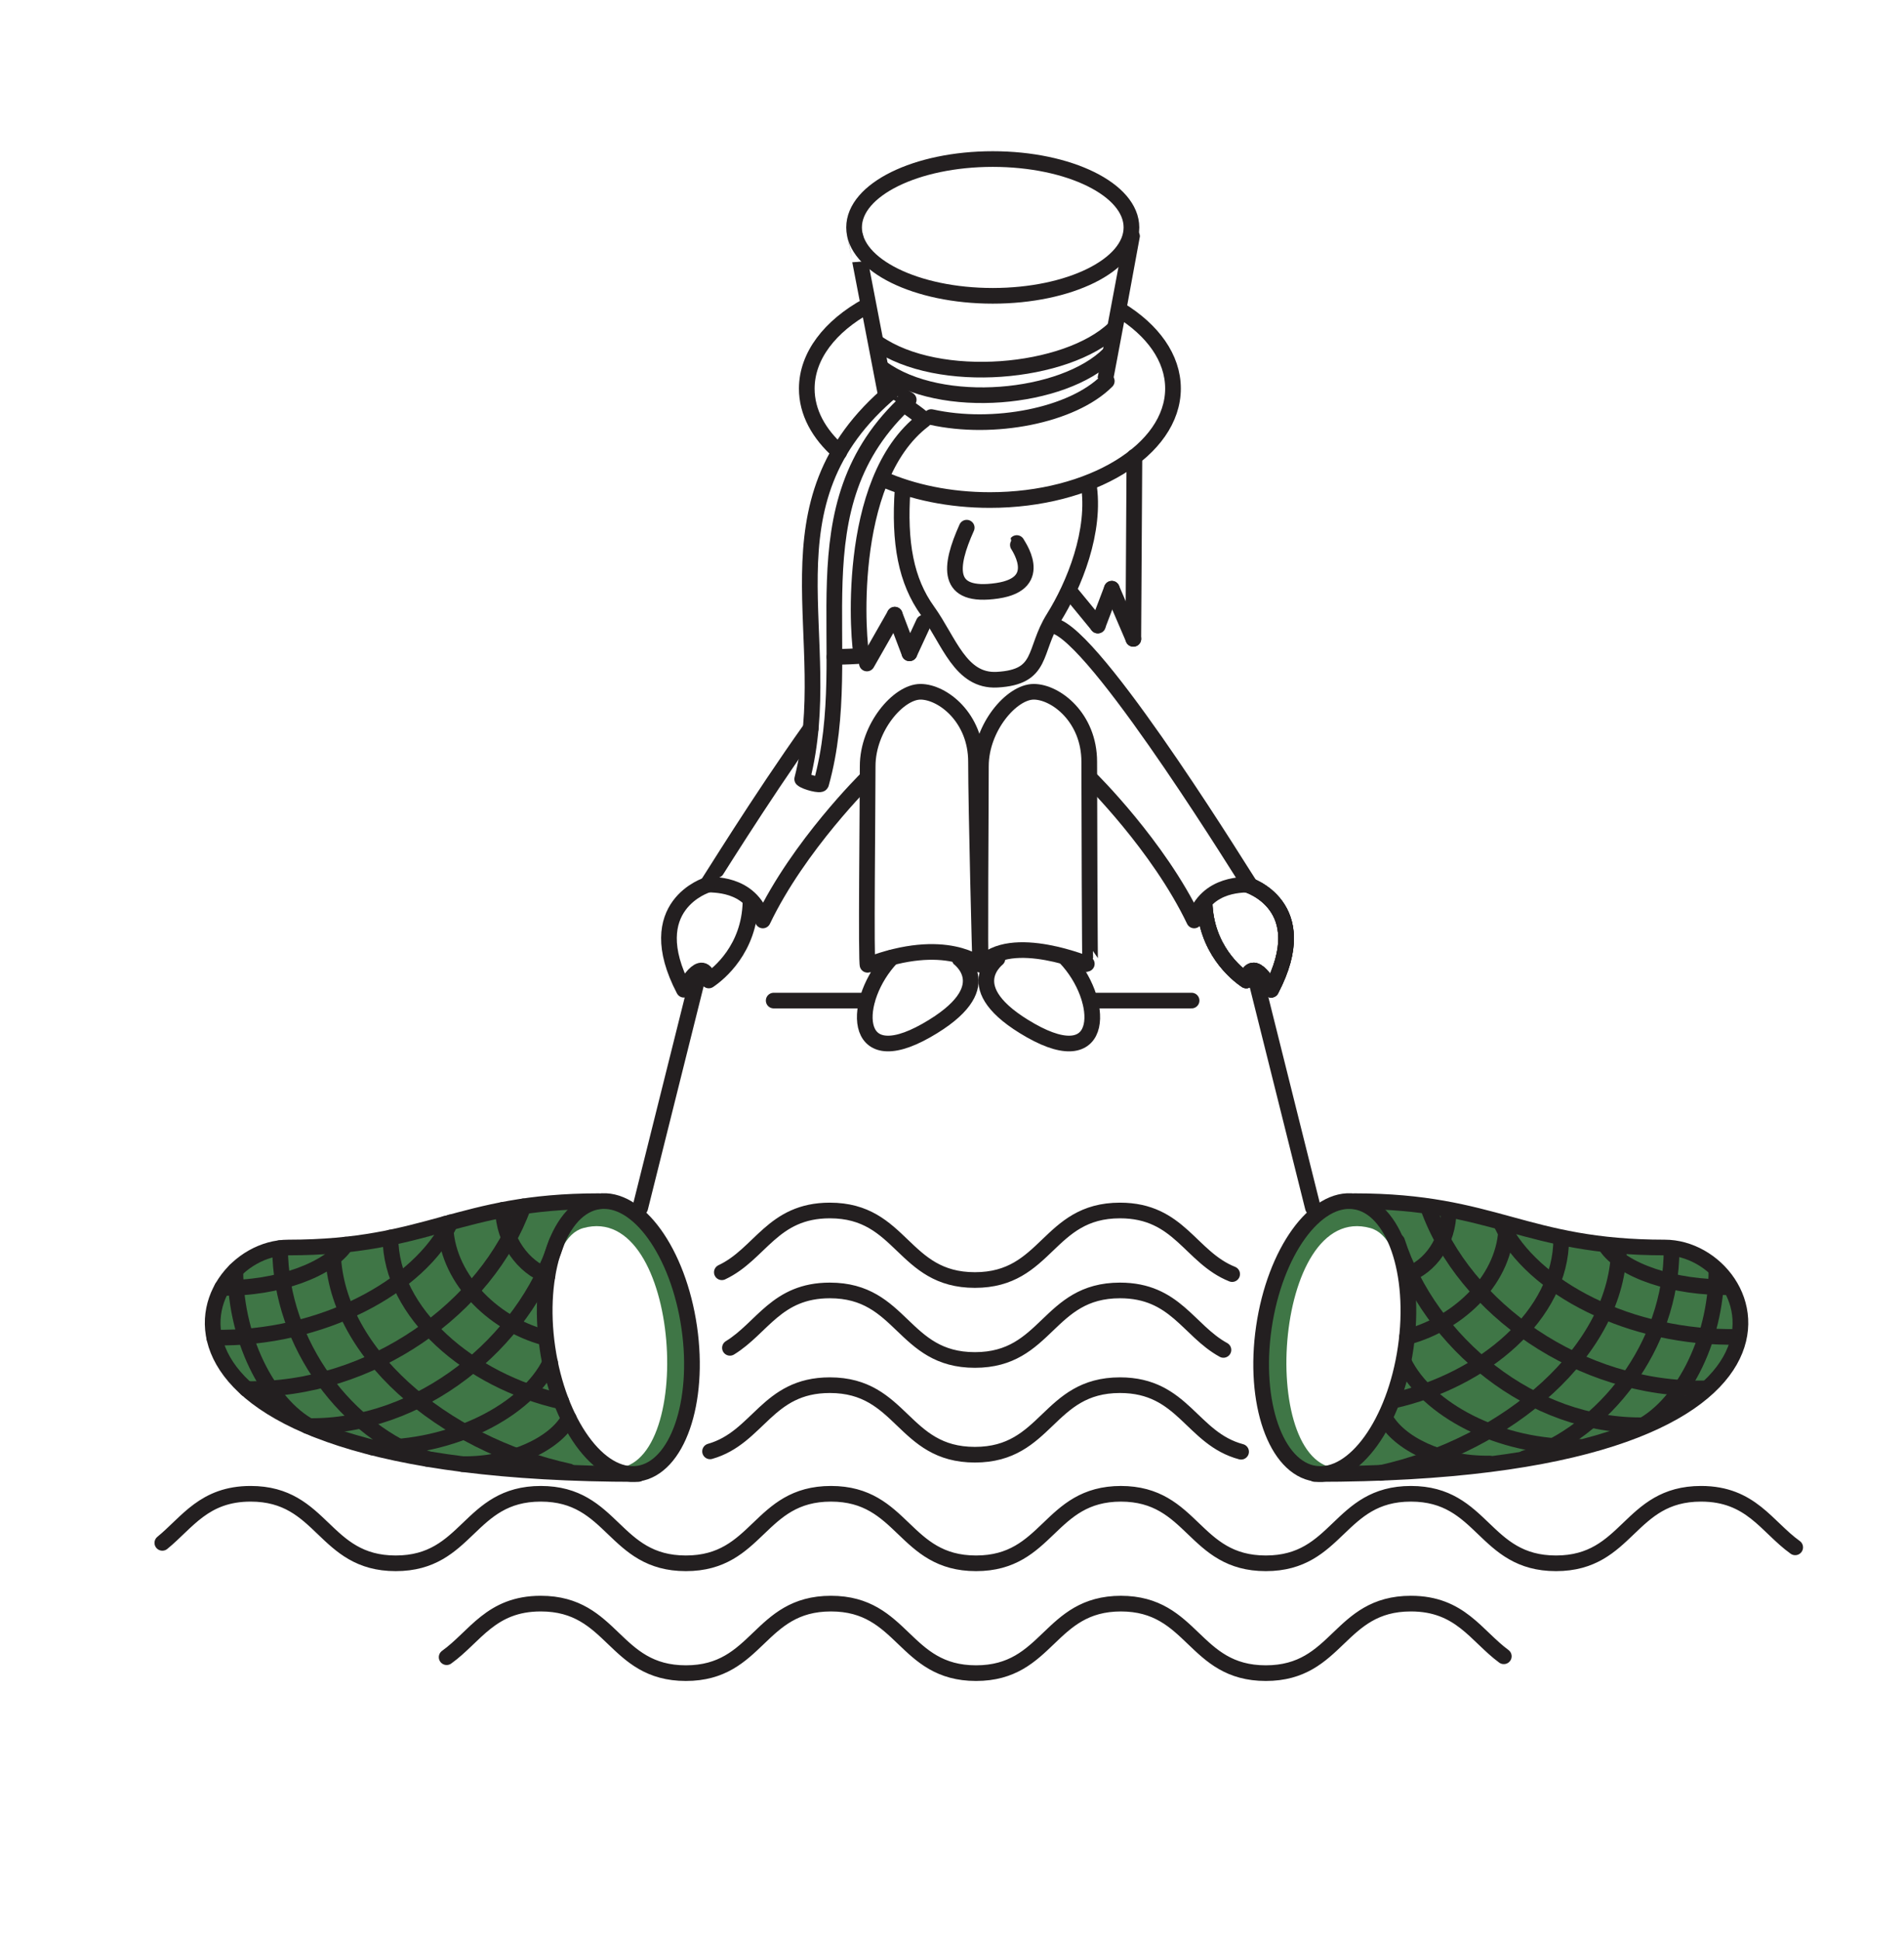 <?xml version="1.0" encoding="UTF-8" standalone="no"?>
<!DOCTYPE svg PUBLIC "-//W3C//DTD SVG 1.1//EN" "http://www.w3.org/Graphics/SVG/1.1/DTD/svg11.dtd">
<svg width="100%" height="100%" viewBox="0 0 375 382" version="1.1" xmlns="http://www.w3.org/2000/svg" xmlns:xlink="http://www.w3.org/1999/xlink" xml:space="preserve" xmlns:serif="http://www.serif.com/" style="fill-rule:evenodd;clip-rule:evenodd;stroke-linecap:round;stroke-linejoin:round;stroke-miterlimit:10;">
    <g transform="matrix(1,0,0,1,-24338.5,-19017)">
        <g transform="matrix(1.13,0,0,1.278,6469.68,13397.2)">
            <g transform="matrix(3.07981e-17,-0.444,0.503,2.72164e-17,14966.4,5545.4)">
                <g transform="matrix(6.12323e-17,1,-1,6.12323e-17,3507.87,-3870.64)">
                    <path d="M5762.15,1339.58C5781.12,1336.61 5792.93,1369.25 5792.69,1386.59C5792.45,1403.93 5794.52,1433.35 5773.71,1433.98C5752.9,1434.62 5674.77,1430.8 5652.93,1413.72C5631.09,1396.63 5618.41,1382.9 5635.39,1363.78C5652.37,1344.66 5684.1,1360.42 5712.96,1347.65C5741.82,1334.88 5753.22,1340.98 5762.15,1339.58ZM5765.77,1431.72C5795.45,1433.99 5790.15,1338.89 5756.08,1348.36C5743.45,1351.87 5743.53,1381.77 5744.1,1390.72C5744.62,1398.95 5752.98,1430.75 5765.77,1431.72Z" style="fill:rgb(63,118,70);"/>
                </g>
                <g transform="matrix(6.12323e-17,1,-1,6.12323e-17,3507.87,-3870.64)">
                    <path d="M6023.34,1338.86C6004.37,1335.89 5992.57,1368.52 5992.81,1385.87C5993.05,1403.21 5990.97,1432.62 6011.78,1433.26C6032.59,1433.89 6110.72,1430.08 6132.56,1412.99C6154.41,1395.9 6167.08,1382.18 6150.1,1363.06C6133.12,1343.94 6101.39,1359.69 6072.53,1346.92C6043.67,1334.15 6032.27,1340.25 6023.34,1338.86ZM6019.12,1431.72C5989.43,1433.99 5994.73,1338.89 6028.81,1348.36C6041.44,1351.87 6041.35,1381.77 6040.78,1390.72C6040.26,1398.95 6031.91,1430.75 6019.12,1431.72Z" style="fill:rgb(63,118,70);"/>
                </g>
                <g id="HASTRMAN" transform="matrix(1.8478e-16,3.018,-3.018,1.8478e-16,2251.48,2018.71)">
                    <g transform="matrix(1,0,0,1,-109.32,-111.12)">
                        <g id="Vrstva-1" serif:id="Vrstva 1">
                            <g transform="matrix(-1,0,0,1,112.177,34.389)">
                                <ellipse cx="0" cy="-7.864" rx="15.923" ry="7.864" style="fill:none;stroke:rgb(35,31,32);stroke-width:1.8px;"/>
                            </g>
                            <g transform="matrix(0.189,0.982,0.982,-0.189,106.494,33.112)">
                                <path d="M-7.327,-8.872C-7.344,-8.868 10.757,-8.872 10.757,-8.872" style="fill:none;fill-rule:nonzero;stroke:rgb(35,31,32);stroke-width:1.8px;"/>
                            </g>
                            <g transform="matrix(-0.184,0.983,0.983,0.184,134.441,38.786)">
                                <path d="M-9.881,-8.228C-9.826,-8.218 6.83,-8.203 6.693,-8.228" style="fill:none;fill-rule:nonzero;stroke:rgb(35,31,32);stroke-width:1.8px;"/>
                            </g>
                            <g transform="matrix(1,0,0,1,126.755,57.873)">
                                <path d="M0,-21.867C3.779,-19.547 6.116,-16.352 6.116,-12.826C6.116,-5.748 -3.305,0 -14.908,0C-19.519,0 -23.789,-0.908 -27.26,-2.447" style="fill:none;fill-rule:nonzero;stroke:rgb(35,31,32);stroke-width:1.8px;"/>
                            </g>
                            <g transform="matrix(1,0,0,1,94.562,35.535)">
                                <path d="M0,16.819C-2.363,14.745 -3.747,12.226 -3.738,9.512C-3.727,5.741 -1.064,2.347 3.188,0" style="fill:none;fill-rule:nonzero;stroke:rgb(35,31,32);stroke-width:1.8px;"/>
                            </g>
                            <g transform="matrix(0.963,0.27,0.27,-0.963,84.491,88.2)">
                                <path d="M6.066,-0.128C5.683,16.66 -7.538,28.884 3.982,45.698C4.014,45.744 6.066,45.167 6.066,45.167C-3.687,29.585 8.266,16.213 8.301,-0.038C8.38,-0.319 6.539,-0.367 6.066,-0.128Z" style="fill:none;fill-rule:nonzero;stroke:rgb(35,31,32);stroke-width:1.8px;"/>
                            </g>
                            <g transform="matrix(1,0,0,1,94.001,46.944)">
                                <path d="M0,28.972C0.475,28.972 3.16,28.898 3.126,28.814C2.791,27.967 1.032,8.712 10.263,1.73C10.488,1.663 8.063,0 8.09,0" style="fill:none;fill-rule:nonzero;stroke:rgb(35,31,32);stroke-width:1.8px;"/>
                            </g>
                            <g transform="matrix(0.998,-0.058,-0.058,-0.998,98.751,40.547)">
                                <path d="M0.123,0.789C6.971,-4.639 21.717,-4.111 27.463,0.789" style="fill:none;fill-rule:nonzero;stroke:rgb(35,31,32);stroke-width:1.8px;"/>
                            </g>
                            <g transform="matrix(0.998,-0.061,-0.061,-0.998,99.341,43.49)">
                                <path d="M0.128,0.789C6.653,-4.639 20.762,-4.111 26.283,0.789" style="fill:none;fill-rule:nonzero;stroke:rgb(35,31,32);stroke-width:1.8px;"/>
                            </g>
                            <g transform="matrix(0.98,-0.201,-0.201,-0.98,105.574,50.332)">
                                <path d="M-0.05,2.051C6.61,-0.937 15.838,-1.042 20.516,2.051" style="fill:none;fill-rule:nonzero;stroke:rgb(35,31,32);stroke-width:1.8px;"/>
                            </g>
                            <g transform="matrix(-0.006,1,1,0.006,138.845,63.49)">
                                <path d="M-10.527,-10.468L10.41,-10.468" style="fill:none;fill-rule:nonzero;stroke:rgb(35,31,32);stroke-width:1.8px;"/>
                            </g>
                            <g transform="matrix(-0.394,-0.919,-0.919,0.394,129.247,68.683)">
                                <path d="M-4.375,2.885L1.902,2.885" style="fill:none;fill-rule:nonzero;stroke:rgb(35,31,32);stroke-width:1.8px;"/>
                            </g>
                            <g transform="matrix(-0.355,0.935,0.935,0.355,126.737,71.693)">
                                <path d="M-3.07,-2.119L1.462,-2.119" style="fill:none;fill-rule:nonzero;stroke:rgb(35,31,32);stroke-width:1.8px;"/>
                            </g>
                            <g transform="matrix(-0.634,-0.773,-0.773,0.634,123.152,67.964)">
                                <path d="M-4.047,1.915L0.906,1.915" style="fill:none;fill-rule:nonzero;stroke:rgb(35,31,32);stroke-width:1.8px;"/>
                            </g>
                            <g transform="matrix(-0.42,0.908,0.908,0.42,104.683,75.217)">
                                <path d="M-2.752,-1.759L1.124,-1.759" style="fill:none;fill-rule:nonzero;stroke:rgb(35,31,32);stroke-width:1.8px;"/>
                            </g>
                            <g transform="matrix(-0.355,-0.935,-0.935,0.355,103.545,71.7)">
                                <path d="M-3.219,2.22L1.531,2.22" style="fill:none;fill-rule:nonzero;stroke:rgb(35,31,32);stroke-width:1.8px;"/>
                            </g>
                            <g transform="matrix(-0.495,0.869,0.869,0.495,100.974,76.643)">
                                <path d="M-4.829,-2.806L1.631,-2.806" style="fill:none;fill-rule:nonzero;stroke:rgb(35,31,32);stroke-width:1.8px;"/>
                            </g>
                            <g transform="matrix(-0.896,0.444,0.444,0.896,127.283,72.152)">
                                <path d="M15.917,-25.211C19.052,-19.854 20.25,-15.58 19.562,-11.4C18.873,-7.22 19.812,-2.432 15.917,-0.766C10.987,1.344 10.754,-1.907 6.971,-4.239C3.189,-6.57 -1.891,-11.033 -3.504,-16.323" style="fill:none;fill-rule:nonzero;stroke:rgb(35,31,32);stroke-width:1.8px;"/>
                            </g>
                            <g transform="matrix(1,0,0,1,109.186,69.195)">
                                <path d="M0,-8.144C-2.001,-3.688 -2.473,0 3.513,-0.889C9.215,-1.736 5.711,-6.33 5.749,-6.377" style="fill:none;fill-rule:nonzero;stroke:rgb(35,31,32);stroke-width:1.8px;"/>
                            </g>
                            <g transform="matrix(0.242,-0.97,-0.97,-0.242,87.401,132.278)">
                                <path d="M-10.577,13.546L17.348,13.546" style="fill:none;fill-rule:nonzero;stroke:rgb(35,31,32);stroke-width:1.8px;"/>
                            </g>
                            <g transform="matrix(1,0,0,1,119.645,106.221)">
                                <path d="M0,-33.725C5.455,-31.13 21.937,-4.159 21.996,-4.174C21.722,-4.002 17.092,-4.565 15.658,0C11.538,-8.63 3.737,-16.318 3.718,-16.334" style="fill:none;fill-rule:nonzero;stroke:rgb(35,31,32);stroke-width:1.8px;"/>
                            </g>
                            <g transform="matrix(1,0,0,1,91.278,106.221)">
                                <path d="M0,-22.091C-5.906,-13.788 -11.803,-4.165 -11.838,-4.174C-11.563,-4.002 -6.933,-4.565 -5.5,0C-1.38,-8.63 6.421,-16.318 6.44,-16.334" style="fill:none;fill-rule:nonzero;stroke:rgb(35,31,32);stroke-width:1.8px;"/>
                            </g>
                            <g transform="matrix(1,0,0,1,97.815,80.003)">
                                <path d="M0,31.362C8.99,27.924 12.974,31.379 12.935,31.363C12.896,31.348 12.44,13.053 12.44,7.972C12.44,2.89 8.594,-0.08 6.063,-0.08C3.532,-0.08 0,4.032 0,8.472C0,12.913 -0.21,31.442 0,31.362Z" style="fill:none;fill-rule:nonzero;stroke:rgb(35,31,32);stroke-width:1.8px;"/>
                            </g>
                            <g transform="matrix(1,0,0,1,100.575,123.802)">
                                <path d="M0,-13.313C-4.558,-8.511 -4.741,0.03 3.974,-4.925C12.688,-9.88 7.589,-13.328 7.591,-13.343" style="fill:none;fill-rule:nonzero;stroke:rgb(35,31,32);stroke-width:1.8px;"/>
                            </g>
                            <g transform="matrix(1,0,0,1,120.509,123.802)">
                                <path d="M0,-13.313C4.558,-8.511 4.741,0.03 -3.974,-4.925C-12.689,-9.88 -7.589,-13.328 -7.591,-13.343" style="fill:none;fill-rule:nonzero;stroke:rgb(35,31,32);stroke-width:1.8px;"/>
                            </g>
                            <g transform="matrix(1,0,0,1,110.815,80.093)">
                                <path d="M0,31.272C3.409,27.35 12.586,31.288 12.547,31.273C12.508,31.257 12.44,12.963 12.44,7.882C12.44,2.8 8.595,-0.17 6.063,-0.17C3.531,-0.17 0,3.942 0,8.382C0,12.823 -0.147,31.442 0,31.272Z" style="fill:none;fill-rule:nonzero;stroke:rgb(35,31,32);stroke-width:1.8px;"/>
                            </g>
                            <g transform="matrix(1,0,0,1,136.496,112.165)">
                                <path d="M0,-8.017C0.146,-2.684 3.596,0.154 4.787,0.958C5.513,-2.151 7.645,2.025 7.645,2.025C12.716,-7.692 4.934,-10.042 4.934,-10.042" style="fill:none;fill-rule:nonzero;stroke:rgb(35,31,32);stroke-width:1.8px;"/>
                            </g>
                            <g transform="matrix(1,0,0,1,84.36,112.165)">
                                <path d="M0,-8.017C-0.147,-2.684 -3.596,0.154 -4.787,0.958C-5.513,-2.151 -7.645,2.025 -7.645,2.025C-12.715,-7.692 -4.934,-10.042 -4.934,-10.042" style="fill:none;fill-rule:nonzero;stroke:rgb(35,31,32);stroke-width:1.8px;"/>
                            </g>
                            <g transform="matrix(1,0,0,1,87.025,115.434)">
                                <path d="M0,0L10.694,0" style="fill:none;fill-rule:nonzero;stroke:rgb(35,31,32);stroke-width:1.8px;"/>
                            </g>
                            <g transform="matrix(1,0,0,1,123.362,115.434)">
                                <path d="M0,0L11.643,0" style="fill:none;fill-rule:nonzero;stroke:rgb(35,31,32);stroke-width:1.8px;"/>
                            </g>
                            <g transform="matrix(1,0,0,1,136.496,112.165)">
                                <path d="M0,-8.017C0.146,-2.684 3.596,0.154 4.787,0.958C5.513,-2.151 7.645,2.025 7.645,2.025C12.716,-7.692 4.934,-10.042 4.934,-10.042" style="fill:none;fill-rule:nonzero;stroke:rgb(35,31,32);stroke-width:1.8px;"/>
                            </g>
                            <g transform="matrix(1,0,0,1,136.496,112.165)">
                                <path d="M0,-8.017C0.146,-2.684 3.596,0.154 4.787,0.958C5.513,-2.151 7.645,2.025 7.645,2.025C12.716,-7.692 4.934,-10.042 4.934,-10.042" style="fill:none;fill-rule:nonzero;stroke:rgb(35,31,32);stroke-width:1.8px;"/>
                            </g>
                            <g transform="matrix(1,0,0,1,66.911,169.879)">
                                <path d="M0,-31.377C-16.148,-31.377 -19.458,-26.05 -35.605,-26.05C-47.027,-26.05 -57.535,0 4.552,0" style="fill:none;fill-rule:nonzero;stroke:rgb(35,31,32);stroke-width:1.8px;"/>
                            </g>
                            <g transform="matrix(-0.242,-0.97,-0.97,0.242,157.874,119.14)">
                                <path d="M-17.348,13.546L10.577,13.546" style="fill:none;fill-rule:nonzero;stroke:rgb(35,31,32);stroke-width:1.8px;"/>
                            </g>
                            <g transform="matrix(1,0,0,1,153.721,169.879)">
                                <path d="M0,-31.377C16.148,-31.377 19.458,-26.05 35.606,-26.05C47.027,-26.05 57.535,0 -4.552,0" style="fill:none;fill-rule:nonzero;stroke:rgb(35,31,32);stroke-width:1.8px;"/>
                            </g>
                            <g transform="matrix(0.944,-0.33,-0.33,-0.944,24.883,150.68)">
                                <path d="M-0.402,2.484C5.661,0.228 12.019,0.449 14.659,2.484" style="fill:none;fill-rule:nonzero;stroke:rgb(35,31,32);stroke-width:1.8px;"/>
                            </g>
                            <g transform="matrix(-0.949,-0.316,-0.316,0.949,183.67,141.658)">
                                <path d="M-14.579,2.243C-8.482,4.407 -2.205,4.317 0.404,2.243" style="fill:none;fill-rule:nonzero;stroke:rgb(35,31,32);stroke-width:1.8px;"/>
                            </g>
                            <g transform="matrix(0.899,-0.439,-0.439,-0.899,27.018,159.481)">
                                <path d="M-1.478,6.61C9.476,0.994 22.333,1.543 28.703,6.61" style="fill:none;fill-rule:nonzero;stroke:rgb(35,31,32);stroke-width:1.8px;"/>
                            </g>
                            <g transform="matrix(-0.902,-0.432,-0.432,0.902,174.66,136.115)">
                                <path d="M-28.545,6.274C-17.553,11.811 -4.804,11.386 1.53,6.274" style="fill:none;fill-rule:nonzero;stroke:rgb(35,31,32);stroke-width:1.8px;"/>
                            </g>
                            <g transform="matrix(0.834,-0.551,-0.551,-0.834,34.838,167.144)">
                                <path d="M-3.077,10.478C8.772,2.317 25.204,3.116 35.039,10.478" style="fill:none;fill-rule:nonzero;stroke:rgb(35,31,32);stroke-width:1.8px;"/>
                            </g>
                            <g transform="matrix(-0.837,-0.547,-0.547,0.837,170.356,132.508)">
                                <path d="M-34.821,10.124C-22.928,18.223 -6.632,17.538 3.165,10.124" style="fill:none;fill-rule:nonzero;stroke:rgb(35,31,32);stroke-width:1.8px;"/>
                            </g>
                            <g transform="matrix(0.804,-0.594,-0.594,-0.804,42.5,170.816)">
                                <path d="M-3.407,10.549C6.837,2.665 22.26,3.437 32.18,10.549" style="fill:none;fill-rule:nonzero;stroke:rgb(35,31,32);stroke-width:1.8px;"/>
                            </g>
                            <g transform="matrix(-0.802,-0.597,-0.597,0.802,167.655,136.975)">
                                <path d="M-31.815,10.346C-21.601,18.271 -6.368,17.417 3.582,10.346" style="fill:none;fill-rule:nonzero;stroke:rgb(35,31,32);stroke-width:1.8px;"/>
                            </g>
                            <g transform="matrix(0.902,-0.432,-0.432,-0.902,44.04,170.767)">
                                <path d="M-1.071,4.875C7.192,0.714 16.813,1.121 21.528,4.875" style="fill:none;fill-rule:nonzero;stroke:rgb(35,31,32);stroke-width:1.8px;"/>
                            </g>
                            <g transform="matrix(-0.9,-0.436,-0.436,0.9,162.471,153.257)">
                                <path d="M-21.221,4.712C-12.979,8.911 -3.571,8.443 1.161,4.712" style="fill:none;fill-rule:nonzero;stroke:rgb(35,31,32);stroke-width:1.8px;"/>
                            </g>
                            <g transform="matrix(0.919,-0.394,-0.394,-0.919,52.777,170.938)">
                                <path d="M-0.517,2.617C4.547,0.328 10.192,0.552 12.788,2.617" style="fill:none;fill-rule:nonzero;stroke:rgb(35,31,32);stroke-width:1.8px;"/>
                            </g>
                            <g transform="matrix(-0.916,-0.401,-0.401,0.916,158.747,161.34)">
                                <path d="M-12.515,2.518C-7.469,4.842 -2.041,4.563 0.57,2.518" style="fill:none;fill-rule:nonzero;stroke:rgb(35,31,32);stroke-width:1.8px;"/>
                            </g>
                            <g transform="matrix(0.556,0.831,0.831,-0.556,60.252,139.062)">
                                <path d="M-2.028,-3.798C0.865,-5.734 4.8,-5.545 7.112,-3.798" style="fill:none;fill-rule:nonzero;stroke:rgb(35,31,32);stroke-width:1.8px;"/>
                            </g>
                            <g transform="matrix(-0.55,0.835,0.835,0.55,163.827,147.376)">
                                <path d="M-6.826,-3.678C-3.918,-1.763 -0.317,-1.912 1.982,-3.678" style="fill:none;fill-rule:nonzero;stroke:rgb(35,31,32);stroke-width:1.8px;"/>
                            </g>
                            <g transform="matrix(0.656,0.754,0.754,-0.656,56.235,139.053)">
                                <path d="M-2.983,-6.55C1.546,-10.492 9.118,-10.105 14.384,-6.55" style="fill:none;fill-rule:nonzero;stroke:rgb(35,31,32);stroke-width:1.8px;"/>
                            </g>
                            <g transform="matrix(-0.663,0.748,0.748,0.663,166.47,156.227)">
                                <path d="M-14.293,-6.43C-9.8,-2.447 -2.404,-2.923 2.893,-6.43" style="fill:none;fill-rule:nonzero;stroke:rgb(35,31,32);stroke-width:1.8px;"/>
                            </g>
                            <g transform="matrix(0.721,0.693,0.693,-0.721,52.293,138.52)">
                                <path d="M-3.795,-9.425C2.192,-15.655 14.161,-15.044 23.41,-9.425" style="fill:none;fill-rule:nonzero;stroke:rgb(35,31,32);stroke-width:1.8px;"/>
                            </g>
                            <g transform="matrix(-0.721,0.693,0.693,0.721,167.221,165.576)">
                                <path d="M-23.12,-9.305C-17.135,-3.074 -5.505,-3.687 3.745,-9.305" style="fill:none;fill-rule:nonzero;stroke:rgb(35,31,32);stroke-width:1.8px;"/>
                            </g>
                            <g transform="matrix(0.727,0.686,0.686,-0.727,48.893,138.181)">
                                <path d="M-5.085,-12.797C2.966,-21.329 19.39,-20.494 32.205,-12.798" style="fill:none;fill-rule:nonzero;stroke:rgb(35,31,32);stroke-width:1.8px;"/>
                            </g>
                            <g transform="matrix(-0.725,0.689,0.689,0.725,169.425,175.604)">
                                <path d="M-32.552,-13.001C-24.419,-4.442 -7.611,-5.276 5.192,-13" style="fill:none;fill-rule:nonzero;stroke:rgb(35,31,32);stroke-width:1.8px;"/>
                            </g>
                            <g transform="matrix(0.572,0.82,0.82,-0.572,43.918,142.151)">
                                <path d="M-6.331,-12.127C2.79,-18.482 15.54,-17.859 23.23,-12.127" style="fill:none;fill-rule:nonzero;stroke:rgb(35,31,32);stroke-width:1.8px;"/>
                            </g>
                            <g transform="matrix(-0.575,0.818,0.818,0.575,186.634,169.88)">
                                <path d="M-23.132,-12.007C-14.04,-5.609 -1.484,-6.31 6.233,-12.007" style="fill:none;fill-rule:nonzero;stroke:rgb(35,31,32);stroke-width:1.8px;"/>
                            </g>
                            <g transform="matrix(0.447,0.894,0.894,-0.447,35.893,147.424)">
                                <path d="M-5.638,-9.122C1.841,-12.862 10.524,-12.497 14.761,-9.122" style="fill:none;fill-rule:nonzero;stroke:rgb(35,31,32);stroke-width:1.8px;"/>
                            </g>
                            <g transform="matrix(-0.447,0.894,0.894,0.447,196.823,163.667)">
                                <path d="M-14.761,-9.123C-7.28,-5.383 1.402,-5.749 5.639,-9.123" style="fill:none;fill-rule:nonzero;stroke:rgb(35,31,32);stroke-width:1.8px;"/>
                            </g>
                            <path d="M16.832,177.796C19.714,175.437 21.631,172.151 26.971,172.151L26.971,172.151C35.299,172.151 35.299,180.146 43.627,180.146C51.955,180.146 51.955,172.151 60.284,172.151C68.613,172.151 68.613,180.146 76.942,180.146C85.272,180.146 85.272,172.151 93.601,172.151C101.929,172.151 101.929,180.146 110.258,180.146C118.586,180.146 118.586,172.151 126.914,172.151L126.869,172.151C135.198,172.151 135.198,180.146 143.527,180.146C151.857,180.146 151.857,172.151 160.186,172.151C168.514,172.151 168.514,180.146 176.843,180.146C185.171,180.146 185.171,172.151 193.499,172.151C199.242,172.151 201.026,175.951 204.309,178.312" style="fill:none;stroke:rgb(35,31,32);stroke-width:1.8px;stroke-linejoin:miter;"/>
                            <g transform="matrix(1,0,0,1,0,12.63)">
                                <path d="M49.475,178.312C52.758,175.951 54.541,172.151 60.284,172.151C68.613,172.151 68.613,180.146 76.942,180.146C85.272,180.146 85.272,172.151 93.601,172.151C101.929,172.151 101.929,180.146 110.258,180.146C118.586,180.146 118.586,172.151 126.914,172.151L126.869,172.151C135.198,172.151 135.198,180.146 143.527,180.146C151.857,180.146 151.857,172.151 160.186,172.151C165.844,172.151 167.658,175.842 170.852,178.208" style="fill:none;stroke:rgb(35,31,32);stroke-width:1.8px;stroke-linejoin:miter;"/>
                            </g>
                            <g transform="matrix(0,1,1,0,106.129,110.256)">
                                <path d="M36.422,-25.057C34.338,-20.628 29.317,-19.258 29.317,-12.658C29.317,-4.331 37.314,-4.331 37.314,3.997C37.314,12.326 29.317,12.326 29.317,20.655C29.317,27.487 34.699,28.715 36.632,33.534" style="fill:none;fill-rule:nonzero;stroke:rgb(35,31,32);stroke-width:1.8px;stroke-linejoin:miter;"/>
                            </g>
                            <g transform="matrix(0,1,1,0,106.129,119.45)">
                                <path d="M35.918,-24.127C33.627,-20.399 29.317,-18.773 29.317,-12.658C29.317,-4.331 37.314,-4.331 37.314,3.997C37.314,12.326 29.317,12.326 29.317,20.655C29.317,26.989 33.942,28.506 36.157,32.533" style="fill:none;fill-rule:nonzero;stroke:rgb(35,31,32);stroke-width:1.8px;stroke-linejoin:miter;"/>
                            </g>
                            <g transform="matrix(0,1,1,0,106.13,130.344)">
                                <path d="M36.93,-26.411C35.338,-20.842 29.318,-19.886 29.318,-12.659C29.318,-4.331 37.313,-4.331 37.313,3.997C37.313,12.326 29.318,12.326 29.318,20.654C29.318,27.947 35.447,28.854 36.973,34.559" style="fill:none;fill-rule:nonzero;stroke:rgb(35,31,32);stroke-width:1.8px;stroke-linejoin:miter;"/>
                            </g>
                            <g transform="matrix(-0.99,0.144,0.144,0.99,73.692,169.342)">
                                <ellipse cx="2.276" cy="-15.643" rx="8.222" ry="15.808" style="fill:none;stroke:rgb(35,31,32);stroke-width:1.8px;"/>
                            </g>
                            <g transform="matrix(-0.99,-0.144,-0.144,0.99,146.94,169.342)">
                                <ellipse cx="-2.276" cy="-15.642" rx="8.222" ry="15.808" style="fill:none;stroke:rgb(35,31,32);stroke-width:1.8px;"/>
                            </g>
                        </g>
                    </g>
                </g>
            </g>
        </g>
    </g>
</svg>
